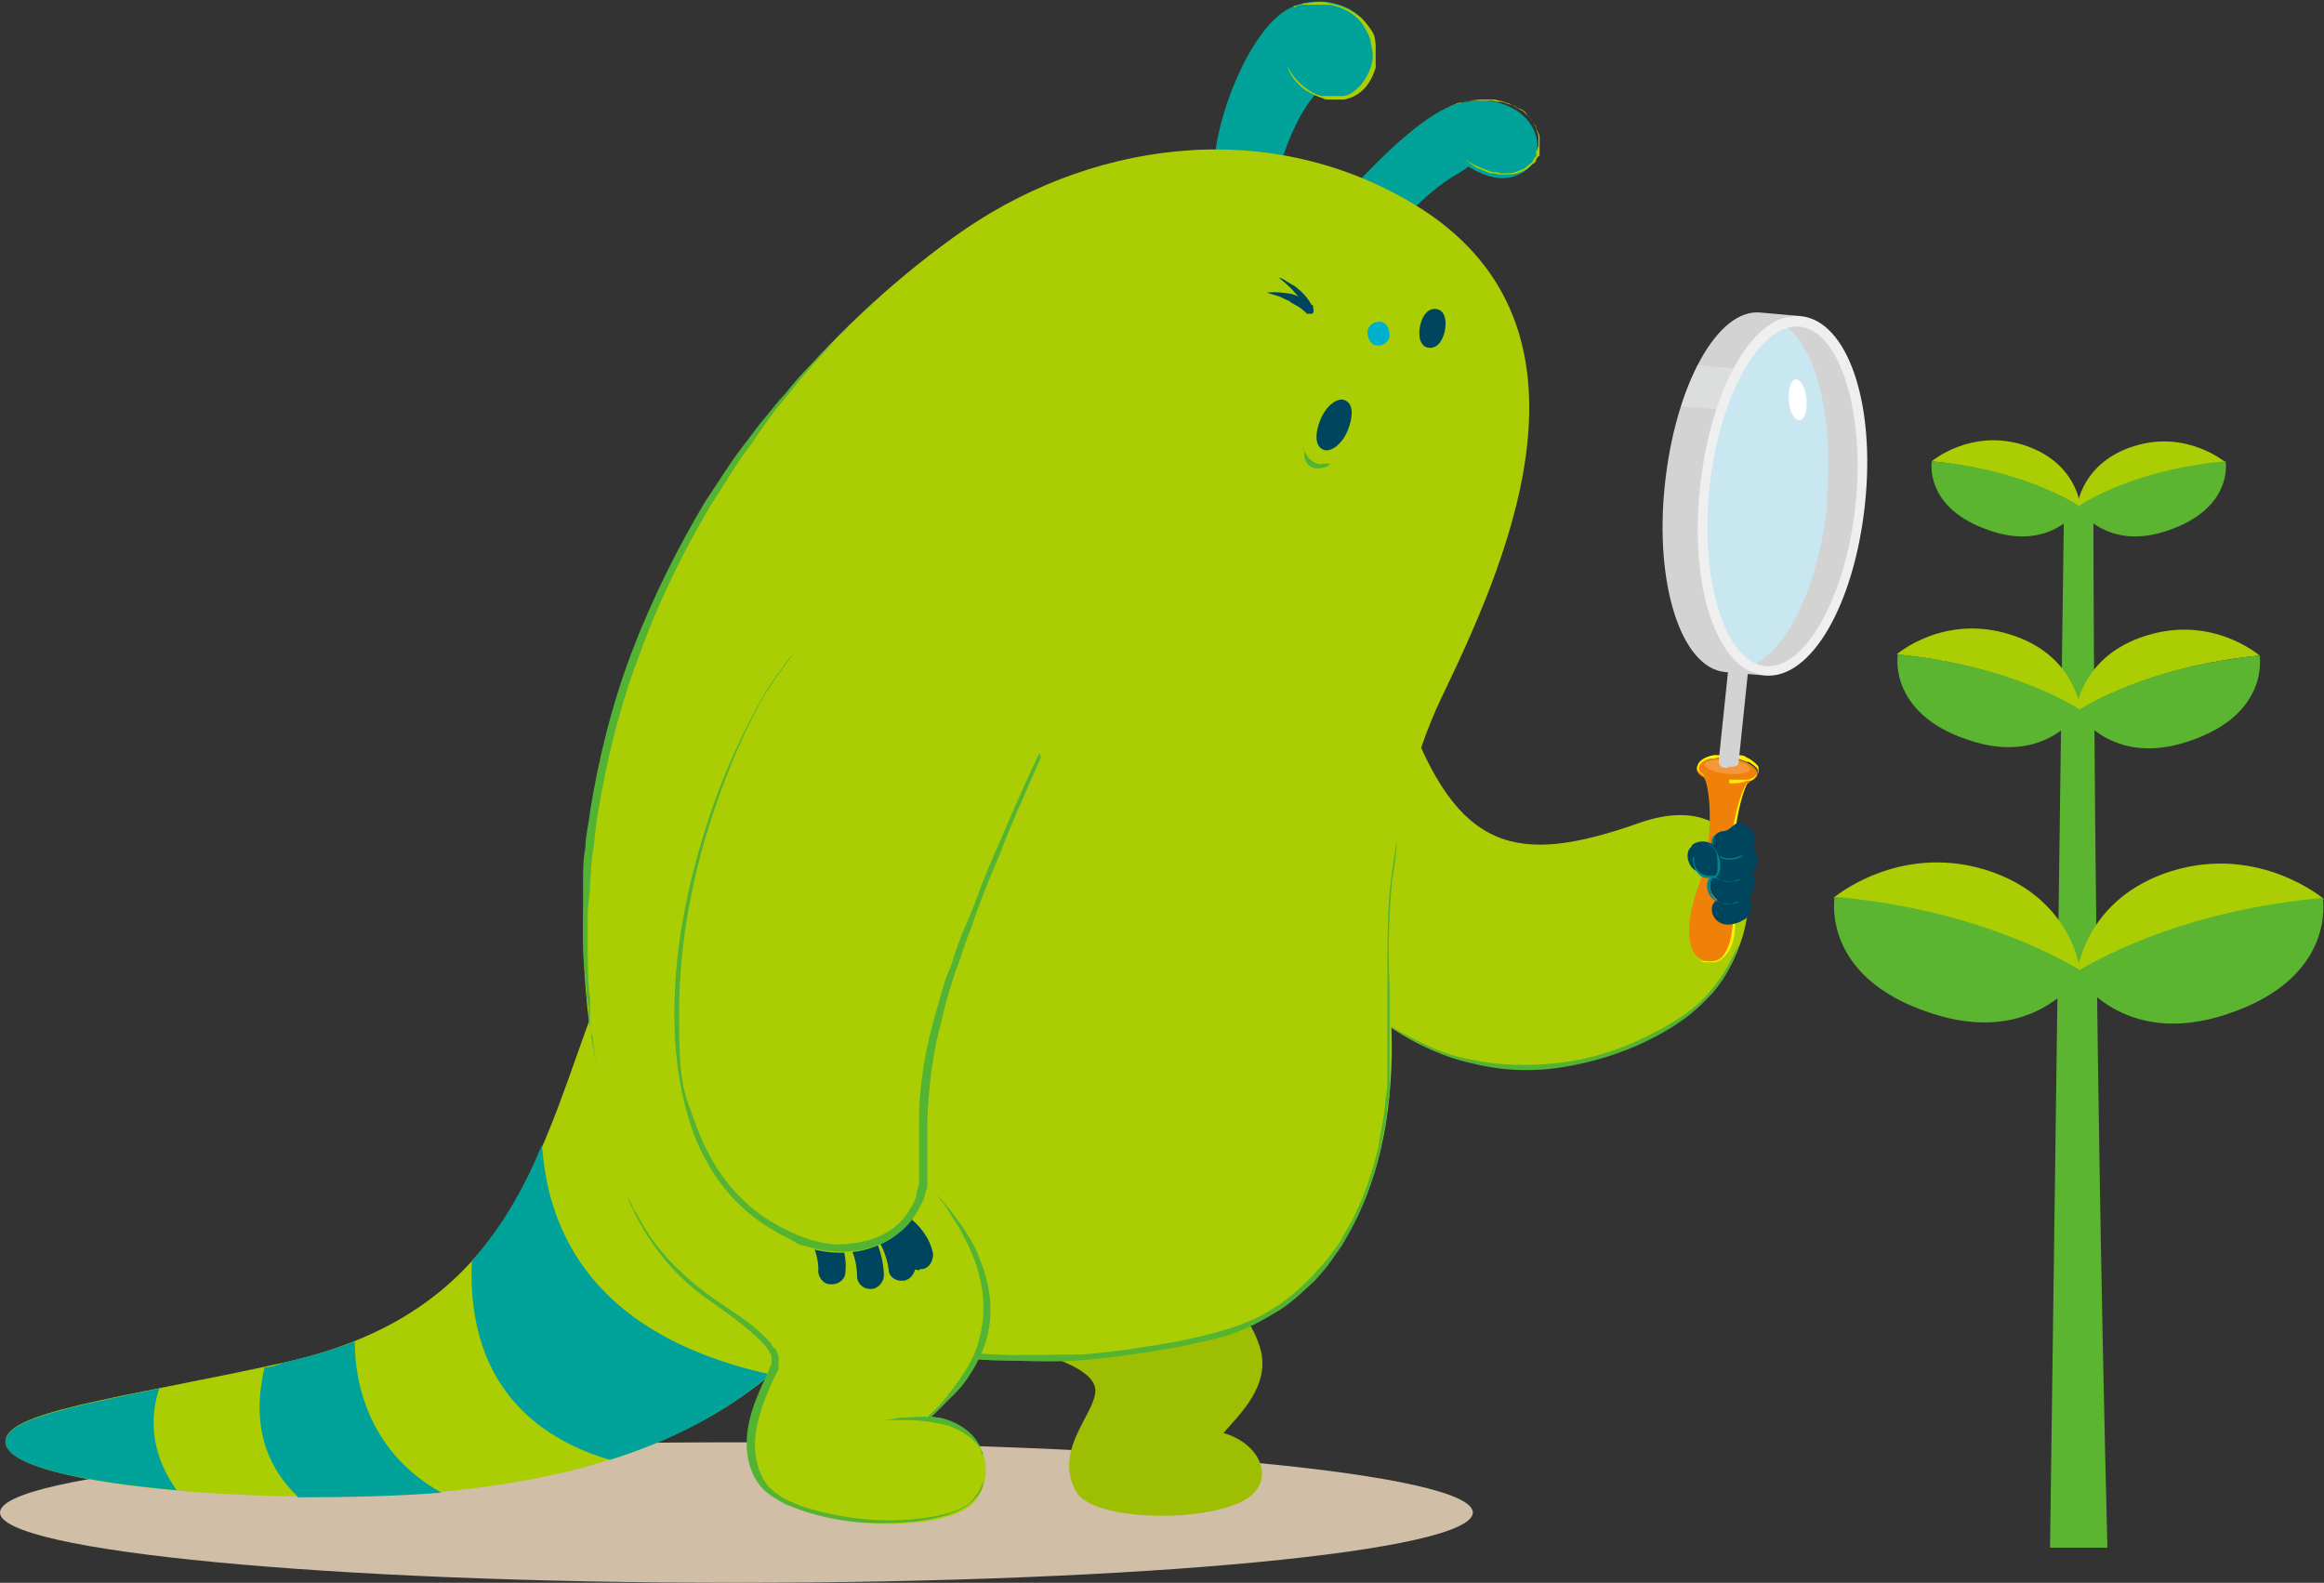 <?xml version="1.0" encoding="UTF-8"?>
<svg xmlns="http://www.w3.org/2000/svg" width="198.5" height="135.2" version="1.1" xmlns:xlink="http://www.w3.org/1999/xlink" viewBox="0 0 198.5 135.2">
  <rect x="0" y="0" width="198.5" height="135.2" fill="#333333" stroke="none"/>
  <defs>
    <style>
      .cls-1 {
        fill: #c8e7f0;
      }

      .cls-2 {
        fill: #fff;
      }

      .cls-3 {
        fill: none;
      }

      .cls-4 {
        fill: #00afcc;
      }

      .cls-5 {
        fill: #00455e;
      }

      .cls-6 {
        fill: #d1bea7;
      }

      .cls-7 {
        fill: #abcd03;
      }

      .cls-8 {
        fill: #f08108;
      }

      .cls-9 {
        fill: #008590;
      }

      .cls-10 {
        fill: #efefef;
      }

      .cls-11 {
        fill: #00a29a;
      }

      .cls-12 {
        fill: #fff100;
      }

      .cls-13 {
        fill: #f3973c;
      }

      .cls-14 {
        fill: #dcdddd;
      }

      .cls-15 {
        fill: #9ebe01;
      }

      .cls-16 {
        fill: #d3d3d4;
      }

      .cls-17 {
        clip-path: url(#clippath);
      }

      .cls-18 {
        fill: #5cb531;
      }

      .cls-19 {
        fill: #53b332;
      }
    </style>
    <clipPath id="clippath">
      <rect class="cls-3" width="198.5" height="135.2"/>
    </clipPath>
  </defs>
  <!-- Generator: Adobe Illustrator 28.7.1, SVG Export Plug-In . SVG Version: 1.2.0 Build 142)  -->
  <g>
    <g id="_레이어_1" data-name="레이어_1">
      <g id="_레이어_1-2" data-name="_레이어_1">
        <g class="cls-17">
          <g>
            <path class="cls-18" d="M178.8,42.6s0,42.1,1.2,89.6h-4.9l1.2-89.4,2.4-.2h.1Z"/>
            <path class="cls-7" d="M198.5,76.8s-5.5-4.7-13-2.4c-7.4,2.3-8.1,8.6-8.1,8.8,2.9-1.8,10-5.4,21.2-6.4h0Z"/>
            <path class="cls-18" d="M177.3,83.2h0s3.9,6.5,13,3.4c9.3-3.1,8.1-9.8,8.1-9.9-11.1,1-18.2,4.6-21.2,6.4"/>
            <path class="cls-7" d="M156.6,76.7s5.5-4.7,13-2.4c7.4,2.3,8.1,8.6,8.1,8.8-2.9-1.8-10-5.4-21.2-6.4h0Z"/>
            <path class="cls-18" d="M177.8,83.1h0s-3.9,6.5-13,3.4c-9.3-3.1-8.1-9.8-8.1-9.9,11.1,1,18.2,4.6,21.2,6.4"/>
            <path class="cls-7" d="M193,56s-4-3.5-9.7-1.7c-5.5,1.7-6,6.3-6,6.5,2.2-1.3,7.4-4,15.7-4.8h0Z"/>
            <path class="cls-18" d="M177.4,60.8h0s2.9,4.8,9.6,2.5c6.9-2.3,6-7.3,6-7.3-8.2.8-13.5,3.4-15.7,4.8"/>
            <path class="cls-7" d="M162,55.9s4-3.5,9.7-1.7c5.5,1.7,6,6.3,6,6.5-2.2-1.3-7.4-4-15.7-4.8h0Z"/>
            <path class="cls-18" d="M177.7,60.7h0s-2.9,4.8-9.6,2.5c-6.9-2.3-6-7.3-6-7.3,8.2.8,13.5,3.4,15.7,4.8"/>
            <path class="cls-7" d="M190.1,39.5s-3.3-2.8-7.8-1.4c-4.5,1.4-4.9,5.1-4.9,5.3,1.8-1.1,6-3.2,12.7-3.9h0Z"/>
            <path class="cls-18" d="M177.4,43.3h0s2.4,3.9,7.8,2c5.6-1.9,4.9-5.9,4.9-5.9-6.7.6-11,2.8-12.7,3.9"/>
            <path class="cls-7" d="M165,39.4s3.3-2.8,7.8-1.4c4.5,1.4,4.9,5.1,4.9,5.3-1.8-1.1-6-3.2-12.7-3.9h0Z"/>
            <path class="cls-18" d="M177.7,43.3h0s-2.4,3.9-7.8,2c-5.6-1.9-4.9-5.9-4.9-5.9,6.7.6,11,2.8,12.7,3.9"/>
            <path class="cls-6" d="M0,129.2c0,3.3,28.1,6,62.9,6s62.9-2.7,62.9-6-28.1-6-62.9-6S0,125.9,0,129.2"/>
            <path class="cls-7" d="M54.8,77.1c-8.5,14.8-6.9,34.1-30.6,39.3-14.1,3.1-24.4,4.2-23.7,7,1,3.7,24.1,5.3,37.5,4s31-5.7,38.1-24.8c7.1-19.2-10.4-44.3-21.3-25.5"/>
            <path class="cls-11" d="M25.4,127.8c-2.2-2.1-4.1-5.5-2.8-11,.5,0,1.1-.2,1.6-.4,2.2-.5,4.2-1.1,6.1-1.8,0,3.7,1.3,9.5,7.4,12.9-3.6.3-8,.4-12.3.4"/>
            <path class="cls-11" d="M52.1,124.7c-5.1-1.5-12.3-5.5-11.8-17,2.6-2.9,4.5-6.3,6-9.9.4,6,3.1,16,19.5,19.6-4.1,3.5-8.9,5.8-13.7,7.3"/>
            <path class="cls-11" d="M.5,123.4c-.5-2,4.8-3.1,13.1-4.8-.6,1.8-1.1,5.1,1.5,8.7-7.8-.7-14.1-2-14.6-3.9"/>
            <path class="cls-7" d="M120.1,60.7c4.4,12.1,9.4,13.3,19.9,9.6s11.8,8.7,5.8,15c-4.8,5-21.8,11.8-32.8-3.3-11-15.1.5-39.5,7.1-21.3"/>
            <path class="cls-19" d="M115.4,84.9s.4.4,1.2,1c.2.2.4.3.6.5,0,0,.2.2.3.3,0,0,.3.2.4.3.6.4,1.2.9,2,1.3,1.5.8,3.4,1.8,5.7,2.2,2.3.5,4.8.6,7.5.3,2.7-.3,5.1-1.1,7.2-2.1,2.1-1,3.9-2.1,5.1-3.3,1.2-1.2,2-2.5,2.4-3.3s.4-.8.5-1,.2-.4.2-.4c0,0,0,0-.1.4-.1.2-.2.6-.4,1-.4.9-1.1,2.2-2.4,3.4-1.2,1.3-3,2.5-5.1,3.5s-4.6,1.8-7.3,2.2c-2.7.4-5.3.2-7.6-.4-2.3-.5-4.2-1.5-5.8-2.4-.7-.5-1.4-1-1.9-1.4,0,0-.3-.2-.4-.3l-.3-.3-.6-.6-1.1-1.1"/>
            <path class="cls-15" d="M97.6,104.5c5.1,2.9,9.3,7.6,10.1,10.9.7,3-1.7,5.3-3.2,7,3.3,1,4.2,3.9,2.3,5.4-2.9,2.3-13.4,2.3-14.9-.4-2.1-3.8,2.2-7.1,1.6-9-.5-1.5-3.1-2.3-7.7-4-11.2-4.3-2.1-17.8,11.9-9.8"/>
            <path class="cls-11" d="M115.6,16s7.9-9,10.6-6.9c2.4,1.8,1,4.2-1.8,5.8-2.8,1.6-5.7,5.1-5.7,5.1"/>
            <path class="cls-11" d="M123.8,9.1s2.8-1.2,5.3.1,2.6,3.8,1.7,4.9c-.7.8-2.6,2.2-6-.3"/>
            <path class="cls-7" d="M123.8,9.1s.3-.1.7-.3c.2,0,.5-.1.9-.2.3,0,.7-.1,1.2-.1h.7c.2,0,.5,0,.7.1.2,0,.5.1.7.2.2,0,.5.2.7.3s.5.3.7.4c.2.2.4.4.6.6.2.2.3.5.5.7,0,.3.2.5.3.8v1.7c-.2.1-.3.3-.3.4s-.2.3-.3.3c-.2.2-.4.4-.6.5-.5.3-1,.4-1.5.4h-.7c-.2,0-.4-.1-.7-.1s-.8-.3-1.1-.4c-.3-.1-.5-.3-.8-.5-.4-.3-.6-.4-.6-.4,0,0,.2.1.7.4.2.1.5.3.8.4.3.1.7.3,1.1.4.2,0,.4,0,.6.1h.7c.5,0,.9-.2,1.4-.4.2-.2.4-.3.6-.5.1,0,.1-.2.2-.3,0-.1.2-.2.2-.3v-.4c.2-.1.1-.3.2-.4v-.8c0-.3-.2-.5-.2-.8-.1-.2-.3-.5-.4-.7-.2-.2-.4-.4-.5-.6-.2-.2-.4-.3-.7-.4-.2-.2-.4-.2-.7-.3-.2,0-.4-.2-.7-.2s-.5,0-.7-.1h-1.8c-.3,0-.6,0-.9.2-.5.1-.7.2-.7.2"/>
            <path class="cls-11" d="M103.7,14.5c0-4.2,2.9-11.6,6.1-13.6,2.4-1.5,6.2-.8,7.3,1.9.9,2.2-.4,5.3-2.8,5.5-.8,0-1.4,0-1.9-.3-2.1,2.3-3.3,6.9-3.3,6.9l-5.4-.3h0Z"/>
            <path class="cls-7" d="M110.5.5h.2c0,0,.4,0,.6-.2.6,0,1.4-.3,2.4,0,1,.2,2.2.7,3,1.7s.7,1.1.8,1.8c0,.7,0,1.3,0,2-.2.6-.5,1.3-1,1.8s-1.1.8-1.7.9h-1.4c0,0-.3,0-.4-.1-.6-.2-1-.4-1.5-.7-.8-.6-1.3-1.3-1.5-1.9v-.9.2c0,.2,0,.4,0,.6.2.5.7,1.2,1.5,1.8s.9.5,1.4.7h1.7c.6,0,1.1-.4,1.6-.9.4-.5.7-1,.9-1.6.2-.6.2-1.3,0-1.9,0-.6-.4-1.2-.7-1.7-.7-1-1.8-1.5-2.8-1.7-.5,0-.9,0-1.3,0s-.8,0-1,0c-.3,0-.5,0-.6.2h-.2"/>
            <path class="cls-7" d="M50.9,91.1c-5.1-27.4,8.3-54.7,30.5-70.8,11.3-8.2,26.6-10.5,39.3-2.9,16.7,10,8.5,29.5,2.8,41.4-2.1,4.3-5.5,12.4-4.7,28,.9,17.3-7.1,25.3-14.5,27.2-19.4,5-48.5,3.1-53.3-22.8"/>
            <path class="cls-19" d="M74.6,25.8s-.7.7-2,2c-.3.3-.7.7-1.1,1.1s-.8.9-1.2,1.3c-.9,1-1.9,2.1-2.9,3.4-.5.6-1.1,1.3-1.6,2s-1.1,1.5-1.6,2.3c-1.2,1.5-2.2,3.3-3.4,5.1-2.2,3.7-4.4,8-6.1,12.7-1.8,4.7-2.9,9.3-3.6,13.6-.2,1.1-.3,2.1-.4,3.1-.2,1-.2,2-.3,3,0,1-.2,1.9-.2,2.8v2.6c0,1.6,0,3.1.2,4.4,0,.6,0,1.3,0,1.8,0,.6,0,1.1.2,1.5.2,1.8.4,2.8.4,2.8,0,0-.2-1-.5-2.8,0-.5-.2-1-.2-1.5s0-1.2-.2-1.8c0-1.3-.3-2.8-.3-4.4v-2.6c0-.9,0-1.8,0-2.8,0-1,0-2,.2-3,0-1,.3-2.1.4-3.1.7-4.3,1.8-9,3.6-13.7s4-9,6.2-12.7c1.2-1.8,2.3-3.6,3.5-5.1.6-.8,1.1-1.5,1.7-2.2s1.1-1.4,1.7-2c1-1.3,2.1-2.4,3-3.3.4-.5.9-.9,1.3-1.3s.8-.7,1.1-1.1c1.3-1.3,2.1-2,2.1-2"/>
            <path class="cls-19" d="M66.5,110.8s.3,0,.8.4,1.3.7,2.3,1.1c2,.9,5.1,2,9,2.7,1.9.4,4.1.6,6.4.7s4.8,0,7.4,0c2.6-.2,5.3-.6,8.1-1.1,2.8-.6,5.7-1.2,8.2-2.8,1.3-.8,2.4-1.8,3.4-2.8.5-.6,1-1.1,1.4-1.6.4-.6.9-1.1,1.2-1.8,1.5-2.4,2.4-5,3-7.5.2-1.3.5-2.5.6-3.7,0-.6.2-1.2.2-1.8v-8.1c0-3.9,0-7.1.3-9.3.3-2.2.5-3.4.5-3.4,0,0,0,1.2-.4,3.4-.2,2.2-.4,5.4-.2,9.3,0,1,0,2,0,3.1,0,1.1,0,2.2,0,3.3v1.8c0,.6,0,1.2-.2,1.8,0,1.2-.4,2.5-.6,3.8-.6,2.5-1.5,5.1-3,7.6-.3.6-.8,1.2-1.2,1.8-.4.6-.9,1.1-1.4,1.7-1.1,1-2.2,2.1-3.5,2.8-1.3.8-2.7,1.5-4.1,1.9s-2.8.7-4.3,1c-2.8.5-5.6.9-8.2,1.1s-5.1,0-7.5,0c-2.3-.2-4.5-.4-6.4-.8-3.9-.7-6.9-1.9-8.9-2.8-1-.4-1.8-.9-2.3-1.1-.5-.3-.8-.4-.8-.4"/>
            <path class="cls-5" d="M109.1,23.7c.3,0,.6.2.9.4.3.2.6.3.9.6.5.4,1,1,1.3,1.7,0,.2,0,.4-.2.4h-.4c0-.1-.2-.2-.3-.3,0,0-.2-.2-.4-.3-.3-.2-.6-.3-.8-.5-.3-.1-.6-.3-.9-.4s-.7-.2-1-.3c.7-.1,1.4,0,2.1.1.4.1.7.3,1,.4.2,0,.3.2.5.3,0,.1.3.2.4.4l-.6.3c-.2-.6-.6-1.1-1-1.5-.4-.5-.9-.9-1.4-1.3"/>
            <path class="cls-5" d="M121.3,27.8c-.2.9,0,1.8.7,1.9s1.2-.5,1.4-1.4c.2-.9,0-1.8-.7-1.9s-1.2.5-1.4,1.4"/>
            <path class="cls-4" d="M116.8,28.3c0,.5.2,1.1.7,1.2s1.1-.2,1.2-.8c0-.5-.2-1.1-.7-1.2s-1.1.2-1.2.8"/>
            <path class="cls-5" d="M112.8,35.8c-.5,1.2-.5,2.3.2,2.6.6.3,1.6-.4,2.1-1.6.5-1.2.5-2.3-.2-2.6-.6-.3-1.6.4-2.1,1.6"/>
            <path class="cls-19" d="M111.3,38.2s.2.8.8,1.2.7.2,1,.2.5,0,.5,0c0,0,0,.2-.4.3s-.8.2-1.2,0c-.5-.3-.6-.8-.6-1v-.5"/>
            <path class="cls-7" d="M71.6,96c13.6,7.3,16.5,17.4,7.7,25,5.2.5,5.9,5.3,3.8,7.4-2.7,2.8-15.3,2.3-18-1.7-2.6-3.9,1.2-8.8,1.2-10.1s-1.9-3.1-5.6-5.7c-13.7-9.5-4-23.1,10.9-15"/>
            <path class="cls-19" d="M79.3,121l.6-.6c.4-.4.9-1,1.5-1.8s1.3-1.8,1.8-2.9c.5-1.2.8-2.6.8-4,0-3-1.3-5.5-2.3-7.2-.3-.4-.5-.8-.7-1.1-.2-.3-.4-.6-.6-.8-.3-.5-.5-.7-.5-.7,0,0,.2.2.6.7.2.2.4.5.7.8.2.3.5.7.8,1.1s.6.9.9,1.4.6,1.1.8,1.7c.5,1.2.9,2.7.9,4.3s-.4,3-1,4.2-1.3,2.2-2,2.9l-1.7,1.7c-.4.4-.7.6-.7.6"/>
            <path class="cls-19" d="M53.5,101.9s0,.2.2.5.3.8.7,1.3c.6,1.2,1.6,2.8,3.2,4.4.8.8,1.8,1.7,2.9,2.5,1.1.8,2.4,1.6,3.6,2.5.6.5,1.2,1,1.8,1.7,0,.2.3.4.4.5,0,.2.2.4.2.6v.7c0,.3,0,.5-.2.7-.7,1.5-1.4,3.1-1.7,4.8-.3,1.7,0,3.5.9,4.7,1,1.2,2.6,1.8,4.1,2.2,3,.8,5.8,1,8.1.8,2.3-.2,4.2-.6,5.2-1.5.9-.9,1-1.7,1.1-1.7,0,0,0,.8-1,1.7s-2.9,1.5-5.3,1.7-5.2.2-8.3-.7c-.8-.2-1.5-.5-2.3-.8-.7-.4-1.5-.8-2.1-1.5-1.2-1.4-1.4-3.4-1.1-5.1.3-1.8,1.1-3.4,1.8-4.9,0-.2.2-.4.2-.5v-.5c0-.2,0-.3-.2-.5,0-.2-.2-.3-.3-.5-.5-.6-1.1-1.1-1.7-1.6-1.2-1-2.4-1.8-3.5-2.6-1.1-.8-2.1-1.7-2.9-2.6-1.6-1.8-2.5-3.4-3.1-4.6s-.5-1.1-.6-1.4-.2-.5-.2-.5"/>
            <path class="cls-19" d="M84,124.2s0,0-.2-.3c0-.2-.3-.5-.6-.8-.6-.6-1.7-1.3-3-1.5-1.3-.3-2.5-.3-3.4-.3h-1.4s.5,0,1.4-.2c.9,0,2.2-.2,3.5,0,1.4.3,2.5,1.1,3,1.8.3.4.4.7.5.9,0,.2,0,.4,0,.4"/>
            <path class="cls-8" d="M146,82.1c1.9.2,2.5-2.5,2-5.8s.7-9.1,1.4-9.5c.4-.2.7-.4.7-.7,0-.6-1-1.2-2.5-1.4-1.4,0-2.6.3-2.7.9,0,.3.2.6.6.8.5.4,1.1,5.2-.5,9.5-1,2.8-1.2,6,.9,6.2"/>
            <path class="cls-12" d="M147.7,66.9h.4c.3,0,.6,0,1.1-.2.2,0,.5,0,.7-.3.2-.2.3-.4.2-.7-.1-.2-.4-.4-.7-.6-.3,0-.6-.2-1-.3-.7,0-1.4-.2-2,0-.6,0-1.2.3-1.3.7,0,.2,0,.4.2.5.1,0,.2.2.3.3l.4.2s-.1,0-.4-.2c-.1,0-.2-.2-.4-.3-.1,0-.3-.3-.2-.6.1-.5.8-.8,1.4-.9.6,0,1.3,0,2,0s.7.2,1,.3c.3.2.6.4.8.7v.4s0,.2-.1.2c0,0,0,0-.2.2-.2.2-.5.3-.7.3-.5,0-.8,0-1.1,0h-.4"/>
            <path class="cls-12" d="M149.4,66.8c-.3-.2-1.6,3.8-1.4,8.7.1,1.2.3,2.4.2,3.5,0,1.1-.3,2.1-.9,2.7-.3.3-.6.5-1,.5h-.8c-.4-.2-.6-.4-.6-.4,0,0,.2.2.6.3.4,0,1.2.2,1.7-.5.5-.6.7-1.6.8-2.6,0-1.1-.1-2.2-.3-3.4-.2-5,1.3-8.9,1.6-8.7"/>
            <path class="cls-13" d="M147.6,64.9c1.1,0,1.9.5,1.9.8s-.9.5-2,.4-1.9-.5-1.9-.8.9-.5,2-.4"/>
            <path class="cls-16" d="M147.6,65.5c.5,0,.9,0,.9-.4l1-9.6c0-.5-.3-.9-.8-.9s-.9.3-.9.8l-1,9.6c0,.5.3.6.8.6"/>
            <path class="cls-1" d="M145.6,41.8c-.8,8.3,1.5,15.2,5.2,15.6s7.3-6,8.1-14.3-1.5-15.2-5.2-15.6-7.3,6-8.1,14.3"/>
            <path class="cls-16" d="M156,42.8c.7-7.1-.9-13.3-3.7-15.1.5-.2,1-.3,1.5-.2,3.7.4,6,7.3,5.2,15.6s-4.5,14.7-8.1,14.3c-.5,0-1-.2-1.4-.5,3.1-1.2,5.9-6.9,6.6-14.1"/>
            <path class="cls-16" d="M147.3,57.4c-3.7-.4-6-7.5-5.1-16s4.5-15.1,8.2-14.7l3.4.3c-3.7-.4-7.3,6.2-8.2,14.7-.8,8.5,1.4,15.7,5.1,16l-3.4-.3Z"/>
            <path class="cls-14" d="M145,31.2l3.4.3c-.5,1-1,2.2-1.4,3.5l-3.4-.3c.4-1.3.9-2.4,1.4-3.5"/>
            <path class="cls-10" d="M146,41.8c-.8,7.9,1.4,14.8,4.8,15.1,3.4.3,6.9-6,7.7-13.9s-1.4-14.8-4.8-15.1c-3.4-.3-6.9,6-7.7,13.9M145.2,41.7c.9-8.6,4.6-15.1,8.6-14.7s6.4,7.4,5.5,16-4.6,15.1-8.6,14.7c-4-.4-6.4-7.4-5.5-16"/>
            <path class="cls-2" d="M152.8,34.2c0,1,.5,1.7.9,1.7s.7-.8.6-1.8-.5-1.7-.9-1.7-.7.8-.6,1.8"/>
            <path class="cls-5" d="M149.6,77.5c0,.3-.1.6-.3.8-.2.2-.4.3-.6.4-.4.2-1.1.4-1.6.2-1.1-.4-1.2-1.9-.2-2.1s.9-.4,1.3-.6c.5-.2,1.2.2,1.4.9v.4"/>
            <path class="cls-5" d="M149.8,75.8c0,.3-.2.6-.4.8-.2.2-.5.3-.7.4-.5.2-1.2.4-1.8,0-1.1-.6-1.2-2.2,0-2.4.6,0,1-.4,1.5-.6.6-.2,1.3.3,1.5,1.1v.5"/>
            <path class="cls-9" d="M146.8,74.7s-.3,0-.6.4c-.2.4-.2,1.1.2,1.6s1.1.6,1.5.5c.4,0,.7-.2.7-.2,0,0-.2,0-.7.2-.4,0-1.2,0-1.7-.5-.5-.6-.5-1.3-.2-1.7.3-.4.7-.3.6-.3"/>
            <path class="cls-5" d="M150,73.9c0,.3-.2.6-.4.8-.2.2-.5.3-.7.4-.5.2-1.2.4-1.8,0-1.1-.6-1.2-2.2,0-2.4.6,0,1-.4,1.5-.6.6-.2,1.3.3,1.5,1.1v.5"/>
            <path class="cls-9" d="M146.9,72.8s-.3,0-.6.4c-.2.4-.2,1.1.2,1.6s1.1.6,1.5.5c.4,0,.7-.2.7-.2,0,0-.2,0-.7.2-.4,0-1.2,0-1.7-.5-.5-.6-.5-1.3-.2-1.7.3-.4.7-.3.6-.3"/>
            <path class="cls-5" d="M149.8,72.1c0,.3-.2.6-.4.7-.2.2-.4.3-.6.4-.5.2-1.1.3-1.7,0-1-.5-1.1-2,0-2.2.5,0,.7-.3,1.1-.6.4-.3,1.5.3,1.7,1.1v.5"/>
            <path class="cls-9" d="M147,71.1s-.4,0-.6.4c-.2.4,0,1.2.5,1.6.6.4,1.3.2,1.8,0,.2,0,.4-.2.5-.3.1,0,.2,0,.2,0h-.2c0,0-.3.3-.5.4-.4.2-1.2.4-1.9,0-.6-.5-.8-1.3-.5-1.7.3-.4.7-.4.6-.4"/>
            <path class="cls-5" d="M144.5,72.2c.7-.6,2.4-.5,2.5,1.5,0,1.5-1.5,1.5-2,.7-.6,0-1.3-1.5-.5-2.1"/>
            <path class="cls-9" d="M144.7,73.2v.3c0,.2,0,.4.2.7.2.3.5.5.9.6.2,0,.5,0,.6,0,.2,0,.3-.3.3-.6,0-.5,0-1-.1-1.4-.2-.4-.5-.6-.8-.7-.6-.2-1.1,0-1.1,0,0,0,.4-.2,1.1,0,.3,0,.7.3.9.8.2.4.3.9.2,1.4,0,.3-.2.5-.4.7-.2,0-.5,0-.7,0-.5,0-.8-.4-1-.7-.1-.3-.2-.6-.2-.8v-.3"/>
            <path class="cls-5" d="M71.1,109.7h-.2c-.6,0-1.1-.7-1-1.3,0-.9-.4-2.1-.7-2.5-.4-.5-.2-1.2.3-1.6s1.2-.2,1.6.3c.6.8,1.3,2.6,1.1,4.1,0,.6-.6,1-1.1,1"/>
            <path class="cls-5" d="M74.3,110.1c-.6,0-1.1-.5-1.1-1.1,0-1.9-.9-3.1-1.3-3.5-.4-.5-.3-1.2.2-1.6s1.2-.3,1.6.2c.6.8,1.7,2.4,1.8,4.8,0,.6-.5,1.2-1.1,1.2h0"/>
            <path class="cls-5" d="M77,109.4c-.6,0-1.1-.4-1.1-1-.3-2.1-1.6-3.5-1.6-3.5-.5-.4-.5-1.2,0-1.6.4-.4,1.2-.5,1.6,0,0,0,1.9,1.9,2.3,4.8,0,.6-.4,1.2-1,1.3h-.2"/>
            <path class="cls-5" d="M78.5,108.5c-.5,0-1-.4-1.1-.9-.3-1.7-2.2-2.4-2.2-2.4-.6-.2-.9-.9-.7-1.5.2-.6.9-.9,1.5-.7,0,0,3.1,1.2,3.7,4.1,0,.6-.3,1.2-.9,1.3h-.2"/>
            <path class="cls-7" d="M88.9,64.7c-8.9,14.6-10.5,25-10,34.4.4,7.3-6,9.1-10.7,7.2-18.5-7.4-8.4-41.1-.4-50.2,2.5-3.7,25.1,4.9,21,8.7"/>
            <path class="cls-19" d="M88.9,64.7s-.6,1.4-1.7,3.9c-.6,1.3-1.2,2.8-1.9,4.6-.4.9-.8,1.9-1.2,2.9-.4,1-.8,2.1-1.2,3.3-.5,1.1-.8,2.4-1.3,3.6-.2.6-.4,1.3-.6,1.9-.2.7-.4,1.4-.5,2-.8,2.8-1.2,5.8-1.3,9v5.5l-.2.6c0,.4-.3.8-.5,1.2-.4.8-1,1.6-1.7,2.1-1.4,1.2-3.4,1.7-5.3,1.6-.9,0-1.9-.2-2.8-.5-.5,0-.9-.4-1.3-.6s-.9-.4-1.3-.7c-3.4-1.9-5.7-5.1-6.9-8.4-1.2-3.4-1.6-6.8-1.6-10.1,0-6.5,1.5-12.3,3-16.9,1.6-4.7,3.4-8.2,4.8-10.6.4-.6.7-1.1,1-1.5s.6-.8.8-1.1c.5-.6.7-.8.7-.8,0,0-.2.3-.7.9-.2.3-.5.7-.8,1.1-.3.4-.6,1-1,1.5-1.4,2.4-3.1,6-4.6,10.6-1.5,4.6-2.8,10.4-2.8,16.8s.4,6.6,1.6,9.9c1.2,3.2,3.4,6.3,6.7,8.1,1.6.9,3.3,1.6,5.1,1.7,1.8,0,3.6-.4,4.9-1.4.7-.5,1.2-1.2,1.6-1.9.2-.4.4-.7.4-1.2l.2-.6v-5.5c0-3.2.6-6.3,1.4-9.1.2-.7.4-1.4.6-2.1s.4-1.3.7-1.9c.4-1.3.8-2.5,1.3-3.6s.9-2.2,1.3-3.3c.4-1,.8-2,1.2-2.9.8-1.8,1.4-3.3,2-4.6,1.1-2.5,1.8-3.9,1.8-3.9"/>
          </g>
        </g>
      </g>
    </g>
  </g>
</svg>